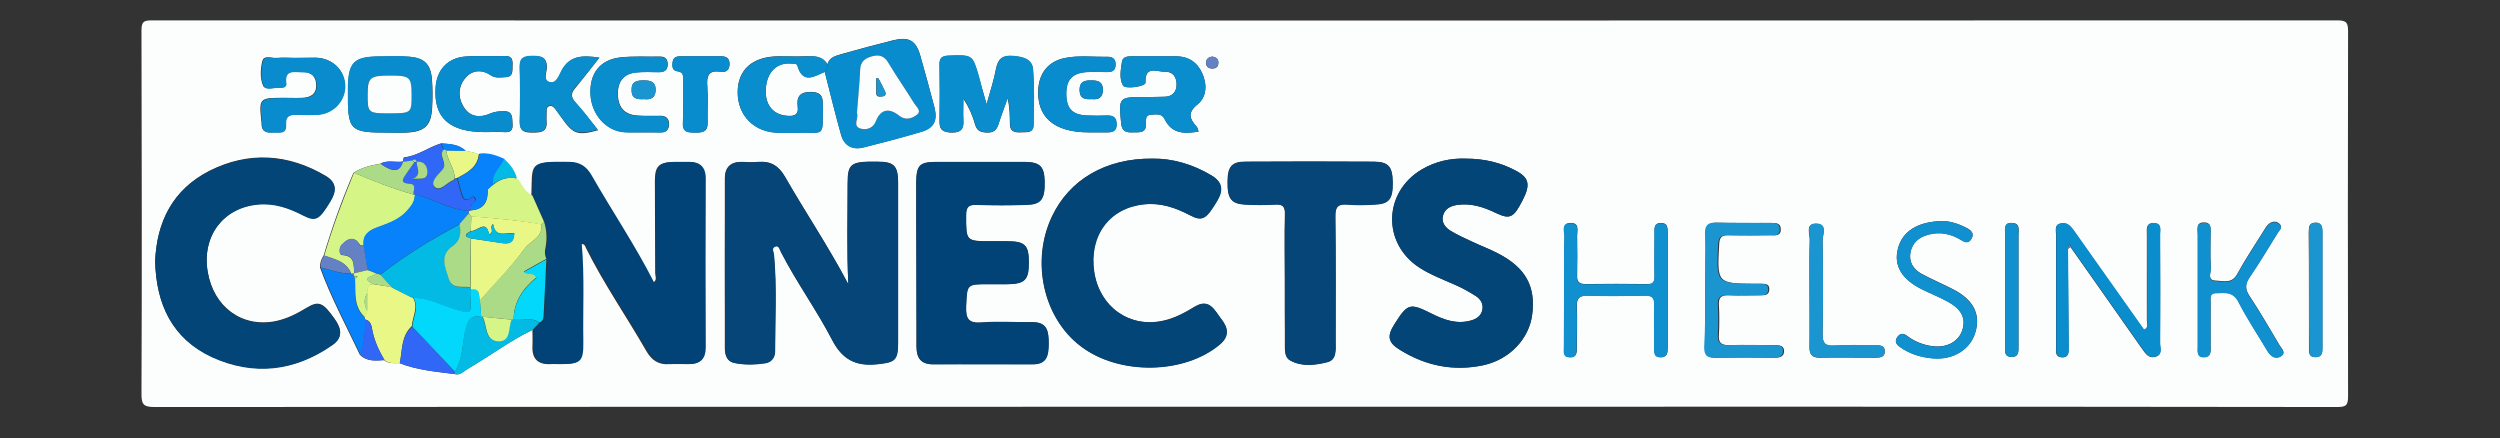 <?xml version="1.0" encoding="utf-8"?>
<!-- Generator: Adobe Illustrator 21.0.0, SVG Export Plug-In . SVG Version: 6.00 Build 0)  -->
<svg version="1.1" id="Layer_1" xmlns="http://www.w3.org/2000/svg" xmlns:xlink="http://www.w3.org/1999/xlink" x="0px" y="0px"
	 viewBox="0 0 933 163.5" style="enable-background:new 0 0 933 163.5;" xml:space="preserve">
<rect x="0" y="0" width="933" height="163.5" fill="#333333" stroke="none"/>
<style type="text/css">
	.st0{fill:#FCFDFD;}
	.st1{fill:#054578;}
	.st2{fill:#014377;}
	.st3{fill:#044578;}
	.st4{fill:#088CCD;}
	.st5{fill:#0A8DCD;}
	.st6{fill:#1A95D0;}
	.st7{fill:#1090CE;}
	.st8{fill:#D5F587;}
	.st9{fill:#E9F787;}
	.st10{fill:#3167F6;}
	.st11{fill:#02BAE3;}
	.st12{fill:#0782FA;}
	.st13{fill:#ACDB87;}
	.st14{fill:#6381C3;}
	.st15{fill:#02D8FC;}
</style>
<g>
	<path class="st0" d="M464.7,151.8c-135.7,0-271.3,0-407,0.1c-4.3,0-4.9-1.1-4.9-5c0.2-45.2,0.1-90.3,0-135.5c0-3.3,0.8-3.8,3.9-3.8
		c271.8,0.1,543.7,0.1,815.5,0c3.6,0,4.1,0.9,4.1,4.2c-0.1,45.3-0.1,90.7,0,136c0,3.6-0.8,4.1-4.2,4.1
		C736.3,151.7,600.5,151.8,464.7,151.8z M173.8,56.3c-2.6-2.5-5.9-2.5-9.2-2.8c-4.7,1.4-8.7,4.7-13.8,5.2c-0.2,0-0.3,1.1-0.5,1.7
		l0-0.1c-2.8,0.4-5.7-0.7-8.4,0.8c-3.5,0.6-6.9,1.4-10,3.4c-4.3,10.1-8,20.3-11.1,30.8c-0.9,1.3-1.4,2.8-1.4,4.5
		c4.1,11.3,9.8,21.8,14.9,32.6c2.6,2.6,5.8,2.2,9,2c1.7,1.4,3.7,1.1,5.7,1.1c6.6,2.6,13.7,3.2,20.6,4.1c2.1,0.6,3.4-1.1,5-2
		c8.1-4.7,15.6-10.4,24.1-14.5c0,2,0.1,4.1,0,6.1c-0.2,4.7,2,6.9,6.7,6.7c1.2-0.1,2.4,0,3.5,0c7.6,0,8.4-0.8,8.4-8.5
		c-0.1-12.1,0.6-24.2-0.6-36.3c1.5-0.2,1.7,0.8,2,1.5c6.6,13.3,15.1,25.5,22.5,38.4c2,3.5,4.6,5.2,8.6,4.9c2.4-0.1,4.7,0,7.1,0
		c4.2,0,6.1-2,6.1-6.2c-0.1-21-0.1-41.9,0-62.9c0-4.5-2.2-6.5-6.6-6.3c-1.7,0-3.4,0-5.1,0c-5.4,0.1-6.9,1.5-6.9,6.9
		c0,11.5,0.1,23,0.1,34.5c0,1.2,0.9,2.6-0.8,3.6c-7-13.8-15.5-26.6-23.2-39.8c-1.9-3.4-4.5-5.2-8.5-5.2c-15-0.1-13.3,0.4-13.7,12.6
		c-2.9-1.2-3.8-4.3-5.8-6.4c-0.8-3-2.6-5.3-4.8-7.3c-3-1.2-6-2.4-9.4-1.9C177.1,57,175.4,56.6,173.8,56.3z M772.7,92.2
		c8.9,12.7,17.9,25.4,26.8,38.1c1.2,1.7,2.4,3.5,4.8,2.9c2.9-0.8,1.8-3.3,1.8-5.1c0.1-13.5,0.1-27.1,0-40.6c0-1.7,0.7-4.1-2.2-4.2
		c-3.2-0.2-2.7,2.3-2.7,4.3c0,10.7,0,21.3,0,32c0,1.1,0.8,2.7-1.1,3.5c-0.5-0.7-1-1.4-1.5-2.1c-8.3-11.7-16.6-23.4-24.9-35.2
		c-1.2-1.6-2.4-2.9-4.6-2.4c-2.5,0.5-1.8,2.5-1.8,4.1c0,14,0,28.1,0,42.1c0,1.6-0.4,3.6,2.2,3.8c2.5,0.1,2.5-1.8,2.5-3.5
		c-0.1-12.3-0.2-24.7-0.3-37C772.1,92.6,772.4,92.4,772.7,92.2z M308.8,24c-1.9-3.1-4.9-3.1-8-3c-3.5,0.1-7.1,0-10.7,0
		c-9.3,0.2-14.7,5-14.8,13.2c-0.1,8.9,6.2,15.2,15.2,15.3c2.5,0,5.1,0,7.6,0c9.7-0.2,8.9,1.8,9-9.4c0-3,0.2-5.7-4.3-5.8
		c-4.1-0.1-5.6,1.6-5.1,5.4c0.4,3.1-1.2,3.7-3.8,3.5c-5.4-0.3-8.5-4.1-8.1-10.1c0.4-6.3,4.1-9.9,9.6-9.4c0.8,0.1,1.9-0.2,2.2,0.8
		c2,7,6.3,3.9,10.2,2.3c2,7.8,3.9,15.7,6.1,23.5c1.1,4,4.2,5.7,8.3,4.7c7.2-1.8,14.4-3.7,21.5-5.8c4.9-1.4,6.3-4.2,5-9.3
		c-1.7-6.4-3.4-12.7-5.2-19c-1.6-5.8-4.3-7.3-10.1-5.9c-6.4,1.6-12.7,3.3-19.1,5.1C312.1,20.8,309.6,21.2,308.8,24z M316.6,106.1
		c-7.3-13.9-16-26.8-23.7-40.2c-2.3-4-5.3-5.9-9.9-5.5c-2,0.2-4.1,0.1-6.1,0c-4.2-0.1-6.4,2-6.4,6.1c0,21.1,0,42.3,0,63.4
		c0,2.5,0.7,5,3.5,5.5c3.8,0.8,7.8,0.6,11.6,0.1c2.3-0.4,3.5-2.3,3.6-4.4c0-12,0.7-24-0.4-36c-0.1-1.1-1-2.5,0.3-3.1
		c1.5-0.7,1.8,1,2.3,2c5.8,11.3,13.3,21.6,19.1,32.8c3.7,7.2,8.6,9.9,16.6,9.1c6.8-0.7,8-1.3,8-8.1c0-19.8,0-39.6,0-59.4
		c0-6.7-1.4-8.1-7.9-8.1c-9.7-0.1-10.9,0.7-10.9,8.2C316.3,81.1,316,93.6,316.6,106.1z M430.1,59.2c-17.5-0.2-31.1,7.9-37.6,21.7
		c-7.8,16.6-3.2,37.6,10.7,48.2c14.3,11,38.9,10.6,52.1-0.7c3.5-3,3-6.1,0.5-9.3c-2.5-3.2-4.4-8-9.9-4.7c-3.8,2.3-7.6,4.4-12,5.3
		c-12.5,2.7-23.6-5.2-25.6-18.3c-2.1-13.5,5.6-23.9,18.6-25.2c6.1-0.6,11.6,1.2,17,4c4.8,2.5,6.3,1.5,10.3-5.3c2.4-4,1.9-7-2-9.4
		C445.1,61.3,437.4,59.1,430.1,59.2z M57.9,97.5c0.4,16,6.3,28.8,21.1,35.6c15.6,7.1,30.9,5.5,45.1-4.5c4-2.8,3.3-6.1,0.8-9.6
		c-4.3-6.1-5.9-6.9-10.4-4.2c-3.6,2.2-7.3,4.1-11.5,5c-12.6,2.6-23.3-5.2-25.5-18.5c-2.2-13.2,5.8-23.8,18.7-25.1
		c6.1-0.6,11.6,1.3,17,4.1c4.7,2.4,6,1.5,10-5.1c2.3-3.8,2.6-7-1.5-9.5c-14.1-8.4-28.9-9.3-43.5-2C64.5,70.7,58.5,82.7,57.9,97.5z
		 M547,59.2c-5.6-0.2-11.3,1-16.5,4.1c-14.2,8.5-14.7,27.4-0.9,36.5c4.1,2.7,8.7,4.4,13.2,6.4c2.8,1.2,5.5,2.7,8,4.3
		c1.7,1.1,2.9,2.9,2.4,5.2c-0.5,2.2-2.1,3.3-4.2,3.9c-5.3,1.5-10-0.2-14.6-2.5c-8.3-4.1-9-4-14,3.9c-2.8,4.4-2.5,6.8,2.1,9.6
		c9.6,5.9,20,8,31.1,5.7c9.8-2.1,17-9.8,18.2-18.8c1.4-10.6-2.4-17.6-12.7-22.9c-3.1-1.6-6.5-2.9-9.7-4.4c-2.7-1.3-5.5-2.5-8.1-4.1
		c-1.9-1.2-3.4-3.1-2.8-5.5c0.6-2.6,2.7-3.7,5.2-4.1c5.3-0.8,10,0.7,14.6,3c5.3,2.5,6.6,1.7,9.9-4.7c3-5.8,2.5-8.4-2.3-11
		C560.2,60.7,554,59.2,547,59.2z M342,98.2c0,10.3,0.1,20.6,0,31c0,4.3,1.5,6.7,6.2,6.7c12.3-0.1,24.7,0,37,0c5.5,0,6.1-3.5,6.1-7.8
		c0-4.3-0.4-7.9-6-7.9c-6.3,0.1-12.5-0.4-18.8,0.1c-5.1,0.4-6.2-1.4-6-6.1c0.4-8.2,0.1-8.2,8.3-8.2c2.4,0,4.7,0,7.1,0
		c6.6-0.1,8-1.5,8-8.1c0-6.5-1.4-7.9-8.1-7.9c-1.9,0-3.7,0-5.6,0c-9.9,0-9.7,0-9.7-9.8c0-3.4,1.3-3.9,4.1-3.8
		c6.1,0.2,12.2,0.2,18.3,0c5.7-0.2,7.1-2.1,6.9-8.7c-0.1-5.6-1.7-7.2-7.3-7.3c-11,0-22,0-33,0c-6.4,0-7.5,1.2-7.6,7.8
		C341.9,78.2,341.9,88.2,342,98.2z M479.5,104.3c0,8.1,0,16.2,0,24.3c0,2.2-0.1,4.8,2,5.9c4.4,2.4,9.3,1.8,13.8,0.6
		c3.6-0.9,3.1-4.8,3.1-7.8c0-15.5,0.1-31.1-0.1-46.6c0-3.6,1-4.7,4.5-4.4c3.4,0.3,6.8,0.2,10.1,0c5.5-0.2,6.9-2.1,6.8-8.3
		c0-5.8-1.6-7.6-6.9-7.7c-16-0.1-32.1-0.1-48.1,0c-5,0-6.6,1.9-6.6,7.4c-0.1,6.4,1.3,8.3,6.6,8.6c3.7,0.2,7.4,0.2,11.1,0
		c2.8-0.2,3.8,0.7,3.7,3.6C479.3,88.1,479.5,96.2,479.5,104.3z M368.2,38.9c-1.3-4.4-2.1-7.3-2.9-10.2c-2.4-8.3-2.4-8.2-11.3-7.9
		c-2.7,0.1-3.5,1-3.4,3.6c0.1,6.9,0.1,13.8,0,20.8c-0.1,3.4,1.5,4.2,4.6,4.3c3.4,0,4.5-1.3,4.3-4.5c-0.2-2.7,0-5.5,0-8.2
		c2.1,3.2,3.5,6.4,4.4,9.7c0.7,2.4,2.1,2.9,4.4,3c2.5,0.1,3.6-1,4.3-3.1c1-3.3,2.3-6.4,3.4-9.7c0.9,3.5,0.8,6.7,0.9,9.8
		c0.1,2.9,2.2,3,4.3,2.9c2-0.1,4.4,0.4,4.5-2.7c0.1-6.9,0.3-13.9-0.2-20.7c-0.3-4-3.9-4.8-7.6-5.1c-3.8-0.3-5.4,1-6.2,4.7
		C371,29.6,369.7,33.6,368.2,38.9z M447.3,49.1c-0.2-0.6-0.3-1.4-0.7-1.8c-2.6-3-3.6-5.2,0.4-8.4c3.4-2.8,3.6-7.5,1.6-11.7
		c-1.9-4-5.1-6.1-9.6-6.2c-5.4,0-10.8,0-16.2,0c-1.7,0-3.8,0-4.1,2.1c-0.4,2.9-1.1,6.1,0.4,8.8c0.8,1.5,8.5,0.4,8.4-1.1
		c-0.3-6.6,4.5-3.9,7.4-4c2.9-0.1,4.2,2.1,4.2,4.7c0,2.6-1.4,4.5-4.3,4.6c-2.5,0.1-5.1,0.1-7.6,0.1c-9.8,0-9.7,0.1-8.8,9.8
		c0.3,3.1,1.9,3.5,4.4,3.4c2.3-0.1,5,0.5,4.9-3.3c0-1.4-0.4-3.3,2-3.3c1.8-0.1,3.9-0.5,4.9,1.6C437.3,50,442,50,447.3,49.1z
		 M636.4,108.1c0,7.1,0.1,14.2,0,21.3c0,2.6,0.6,4.1,3.7,4.1c7.4-0.1,14.9-0.1,22.3,0c1.6,0,3.3-0.3,3.4-2.2
		c0.2-2.4-1.8-2.5-3.5-2.5c-5.6,0-11.2-0.1-16.7,0c-3,0.1-4.4-0.7-4.1-3.9c0.2-3.7,0.2-7.4,0-11.1c-0.2-3,1.1-3.7,3.8-3.6
		c4,0.2,8.1,0,12.2,0c1.5,0,2.7-0.3,2.8-2.1c0.1-1.9-1.1-2.2-2.6-2.2c-0.8,0-1.7,0-2.5,0c-14.4-0.1-14.4-0.1-13.6-14.7
		c0.1-2.7,1-3.5,3.6-3.4c5.2,0.1,10.5,0.1,15.7,0c1.6,0,3.7,0.4,3.7-2.2c0-2.5-2-2.4-3.6-2.4c-6.8,0-13.5,0.1-20.3-0.1
		c-3.1-0.1-4.1,1.2-4,4.2C636.5,94.2,636.4,101.1,636.4,108.1z M583.7,108.2c0,7.1,0,14.2,0,21.3c0,1.6-0.4,3.7,2.1,3.8
		c2.8,0.2,2.7-1.9,2.7-3.8c0-5.1,0.2-10.1,0-15.2c-0.1-3.2,1.1-4,4.1-4c7.1,0.2,14.2,0.2,21.3,0c2.6-0.1,3.6,0.7,3.5,3.4
		c-0.2,5.2-0.1,10.5,0,15.7c0,1.9-0.3,4,2.6,3.9c2.4-0.1,2.4-1.9,2.4-3.7c0-14.2,0-28.4,0-42.6c0-2,0-3.9-2.7-3.8
		c-2.5,0.1-2.2,2-2.2,3.7c0,5.4-0.1,10.8,0,16.2c0,2.2-0.6,3-2.9,2.9c-7.6-0.1-15.2-0.1-22.8,0c-2.4,0-3.3-0.8-3.2-3.2
		c0.1-4.9,0.1-9.8,0-14.7c0-2,1-5-2.5-4.9c-3.5,0.1-2.2,3.2-2.2,5.1C583.6,95,583.7,101.6,583.7,108.2z M145.5,49.5c2,0,4,0.1,6.1,0
		c6.9-0.3,9.4-2.6,9.7-9.5c0.2-3.5,0.2-7.1-0.1-10.6c-0.5-5.5-2.9-7.8-8.4-8.2c-3.5-0.3-7.1-0.1-10.6-0.1
		c-10.3,0-12.3,2.1-12.3,12.5C129.7,49,130.3,49.5,145.5,49.5z M820.2,107.9c0,7.1,0,14.2,0,21.3c0,1.8-0.5,4.1,2.4,4
		c2.8-0.1,2.4-2.3,2.4-4.2c0-5.4,0-10.8,0-16.2c0-1.4-0.5-3.4,1.8-3.5c3.3-0.2,6.5-0.8,8.6,3.3c3.2,6.3,7.2,12.2,10.8,18.3
		c1.2,2,3,3.2,5,2c2.2-1.4,0.1-3-0.6-4.3c-3.6-6.1-7.2-12.3-11.1-18.2c-1.8-2.7-1.6-4.6,0.2-7.2c3.6-5.3,6.9-10.8,10.3-16.3
		c0.6-1,2.2-2.1,0.6-3.5c-1.1-1-2.7-0.8-3.8,0.1c-0.9,0.7-1.5,1.8-2.1,2.8c-3.3,5.3-6.8,10.5-9.8,16c-2,3.7-5.2,2.5-8,2.4
		c-3.4-0.1-1.7-3.1-1.8-4.8c-0.3-4.2-0.1-8.5-0.1-12.7c0-1.8,0.4-4.1-2.3-4.2c-3.3-0.1-2.5,2.5-2.5,4.4
		C820.2,94.4,820.2,101.2,820.2,107.9z M223.7,21.5c-6.3-0.9-11.1-0.9-14.1,5c-0.9,1.8-1.9,4.9-4.3,4.3c-2.8-0.7-1.2-3.8-1.2-5.7
		c0-4-2.5-4.1-5.4-4.1c-3,0-4.8,0.6-4.7,4.2c0.2,6.7,0.2,13.5,0,20.2c-0.1,3.7,1.8,4.1,4.8,4.1c3,0,5.5-0.2,5.2-4.1
		c-0.1-1.2,0-2.4,0-3.5c0-0.8-0.1-1.8,0.8-2.2c1.1-0.5,1.9,0.3,2.5,1.1c0.8,1.1,1.6,2.2,2.4,3.3c4.2,6,5.9,6.6,13.5,4.5
		c-2.8-3.5-5.4-7-8.3-10.2c-2.1-2.3-1.8-3.8,0.1-5.9C217.8,29.1,220.5,25.6,223.7,21.5z M109.9,21.6c-2.2,0-4.4-0.2-6.6,0
		c-1.9,0.2-4.8-1.2-5.4,1.2c-0.7,2.8-0.9,6.3,0.2,9c0.9,2.2,4.3,0.7,6.5,0.9c1.1,0.1,2.2-0.4,2.1-1.6c-0.7-5.5,3.2-4.2,6.1-4.2
		c3.3-0.1,5.1,1.5,5.2,4.8c0.1,3.4-2.1,4.7-5.2,4.8c-2.2,0.1-4.4,0-6.6,0c-9.6,0-9.6,0-8.6,9.4c0,0.2,0,0.3,0,0.5
		c0.1,2.9,2,3.2,4.2,3c2-0.1,5.1,0.7,4.8-2.7c-0.3-3.9,1.8-4,4.6-3.9c2.4,0.1,4.7,0.1,7.1,0c6-0.4,10.6-5.2,10.4-10.9
		c-0.1-5.8-4.7-10.2-10.9-10.4C115.3,21.5,112.6,21.6,109.9,21.6z M725.1,82.5c-9.5,0.1-15.2,3.9-16.8,10.3
		c-1.6,6.2,1.3,11.3,8.9,15.1c3.3,1.7,6.8,3,10,4.8c3.9,2.2,6.7,5.3,5.2,10.3c-1.3,4.3-5.6,6.8-10.9,6.2c-3.6-0.4-6.9-1.7-9.8-3.9
		c-1.2-0.9-2.4-1.1-3.5,0.3c-1.2,1.6-0.7,2.8,0.8,3.8c3.7,2.7,7.8,3.9,12.2,4.3c7.8,0.7,14.3-3.3,16.1-10c1.9-6.7-1-12-8.5-15.8
		c-3.9-2-7.9-3.7-11.8-5.8c-3-1.7-4.7-4.5-4-8c0.7-3.5,3-5.5,6.4-6.5c4.5-1.3,8.7-0.4,12.6,2c1.5,0.9,2.8,1.2,3.8-0.6
		c0.9-1.7,0.1-2.8-1.4-3.7C731,83.4,727.3,82.5,725.1,82.5z M181,49.3c2.4,0,4.7-0.1,7.1,0c2.4,0.2,3.4-0.6,3.2-3.1
		c-0.2-2.2,0.2-4.6-3-4.7c-1.8,0-3.5,0.1-5.4,0.9c-3.5,1.6-7.2,1.4-9.5-2c-2.5-3.6-2.6-7.9,0.3-11.3c2.5-3,6.1-3.3,9.5-1
		c1.7,1.2,3.6,0.8,5.4,0.7c3.1-0.1,2.6-2.4,2.7-4.4c0.1-2.1-0.2-3.6-2.9-3.5c-4.9,0.2-9.8-0.2-14.7,0.2c-6.6,0.5-10.7,5-11.1,11.6
		C161.8,43.9,167.7,49.3,181,49.3z M239.5,49.4C239.5,49.4,239.5,49.4,239.5,49.4c2.4,0,4.7,0,7.1,0c2.1,0,3.1-1.1,3.1-3.1
		c0-2-1.1-3.1-3.2-3.1c-2.9,0-5.7,0.1-8.6-0.1c-4.8-0.3-7.2-3-7.3-7.9c-0.1-4.9,2.3-7.8,7-8.2c2.7-0.2,5.4-0.1,8.1-0.1
		c2,0.1,3.4-0.5,3.5-2.7c0.1-2.1-1-3.2-3-3.1c-4.9,0.1-9.8-0.2-14.7,0.3c-7.6,0.9-11.5,6-11.1,13.7c0.3,7.5,5.7,13.7,12.6,14.2
		C235.1,49.5,237.3,49.4,239.5,49.4z M406.3,49.4c2.4,0,4.7,0,7.1,0c2,0,3.2-0.6,3.3-2.9c0-2.3-1-3.4-3.4-3.4
		c-2.5,0.1-5.1,0.1-7.6,0c-5.4-0.2-7.7-2.5-7.8-7.8c-0.1-5.5,2.3-8.1,7.8-8.4c2.5-0.1,5.1,0,7.6,0c1.8,0,2.9-0.6,3-2.6
		c0.1-2.2-1-3.2-3-3.1c-5.4,0.1-10.8-0.6-16.2,0.5c-5.7,1.3-9,5.2-9.6,11C386.6,43.5,393.2,49.4,406.3,49.4z M675.3,108.1
		c0,7.1,0.1,14.2,0,21.3c0,2.7,0.8,4.1,3.7,4.1c6.9-0.1,13.8,0,20.8,0c1.7,0,3.7-0.1,3.6-2.4c0-2.4-2.2-2.2-3.8-2.2
		c-5.1,0-10.1-0.2-15.2,0.1c-3.5,0.2-4.2-1.1-4.2-4.3c0.2-11.6,0.2-23.3,0-34.9c0-2.2,2-6.3-2.5-6.3c-4,0-2.3,3.9-2.3,6
		C675.2,95.6,675.3,101.8,675.3,108.1z M254.9,37.8c0,2.7,0.1,5.4,0,8.1c-0.2,3.6,2.1,3.5,4.6,3.6c2.6,0,4.7-0.2,4.6-3.7
		c-0.1-4.5,0.2-9.1-0.1-13.6c-0.3-3.9,0.4-6.1,5-5.4c1.9,0.3,3.2-0.6,3.3-2.8c0-2.2-1.2-3-3.1-3c-5,0-10.1,0-15.1,0
		c-1.4,0-2.8,0.3-3,2c-0.3,1.6-0.2,3.4,1.7,3.6c2.5,0.3,2.2,1.9,2.2,3.6C254.9,32.8,254.9,35.3,254.9,37.8z M861.7,108.6
		c0,6.9,0,13.9,0,20.8c0,1.8-0.3,4,2.6,3.9c2.4-0.1,2.4-1.9,2.4-3.7c0-14.4,0-28.7,0-43.1c0-1.9-0.3-3.5-2.7-3.4
		c-2.5,0.1-2.3,1.9-2.4,3.7C861.7,94.1,861.7,101.3,861.7,108.6z M753.3,108.6c0-6.9,0-13.8,0-20.8c0-1.9,0.8-4.5-2.4-4.6
		c-3.2-0.2-2.6,2.4-2.6,4.3c0,13.8,0,27.7,0,41.5c0,1.8-0.5,4.1,2.3,4.2c3.1,0.1,2.6-2.4,2.7-4.4
		C753.3,122.1,753.3,115.4,753.3,108.6z M240.3,37c2.5,0.3,4.4-0.4,4.4-3.6c-0.1-2.9-1.9-3.4-4.4-3.4c-2.7,0-4.7,0.4-4.6,3.7
		C235.7,36.7,237.6,37.2,240.3,37z M407.5,37c2.5,0.3,4.1-0.6,4.1-3.5c0-3-1.8-3.5-4.3-3.5c-2.7,0-4.5,0.6-4.4,3.8
		C403,37,405.1,37.1,407.5,37z M452.4,21.1c-1.3,0.2-2.2,0.8-2.3,2.2c-0.1,1.3,0.7,2.2,2.1,2.3c1.6,0.1,2.6-0.7,2.5-2.3
		C454.7,21.9,453.7,21.3,452.4,21.1z"/>
	<path class="st1" d="M316.6,106.1c-0.6-12.5-0.2-25-0.2-37.5c0-7.5,1.2-8.3,10.9-8.2c6.5,0.1,7.9,1.4,7.9,8.1c0,19.8,0,39.6,0,59.4
		c0,6.8-1.2,7.4-8,8.1c-7.9,0.8-12.8-1.9-16.6-9.1c-5.8-11.2-13.3-21.5-19.1-32.8c-0.5-1-0.8-2.7-2.3-2c-1.3,0.6-0.4,2-0.3,3.1
		c1.1,12,0.4,24,0.4,36c0,2.1-1.2,4-3.6,4.4c-3.9,0.6-7.8,0.7-11.6-0.1c-2.8-0.6-3.5-3.1-3.5-5.5c-0.1-21.1-0.1-42.3,0-63.4
		c0-4.1,2.2-6.2,6.4-6.1c2,0.1,4.1,0.2,6.1,0c4.6-0.4,7.6,1.5,9.9,5.5C300.6,79.3,309.3,92.2,316.6,106.1z"/>
	<path class="st2" d="M198.7,73c0.4-12.3-1.3-12.8,13.7-12.6c4.1,0,6.6,1.8,8.5,5.2c7.6,13.3,16.2,26,23.2,39.8
		c1.6-0.9,0.8-2.4,0.8-3.6c0-11.5-0.1-23-0.1-34.5c0-5.4,1.5-6.8,6.9-6.9c1.7,0,3.4,0,5.1,0c4.4-0.1,6.6,1.8,6.6,6.3
		c-0.1,21-0.1,41.9,0,62.9c0,4.2-1.9,6.3-6.1,6.2c-2.4,0-4.7-0.1-7.1,0c-4,0.2-6.6-1.5-8.6-4.9c-7.4-12.9-15.9-25.1-22.5-38.4
		c-0.3-0.7-0.5-1.7-2-1.5c1.1,12.1,0.4,24.2,0.6,36.3c0.1,7.7-0.8,8.5-8.4,8.5c-1.2,0-2.4-0.1-3.5,0c-4.7,0.2-6.9-1.9-6.7-6.7
		c0.1-2,0-4.1,0-6.1c0.8-0.9,1.6-1.7,2.4-2.6c1.6-0.5,1.7-1.9,1.7-3.2c0.3-6.8,0.6-13.6,1-20.4c-0.5-1.2-0.7-2.4-0.4-3.8
		c0.7-3.4,0.6-6.9-0.5-10.2C201.6,79.5,200.1,76.2,198.7,73z"/>
	<path class="st3" d="M430.1,59.2c7.4-0.1,15.1,2,22.2,6.4c4,2.4,4.4,5.4,2,9.4c-4.1,6.8-5.5,7.9-10.3,5.3c-5.4-2.8-10.8-4.7-17-4
		c-12.9,1.3-20.6,11.7-18.6,25.2c2,13.1,13.1,20.9,25.6,18.3c4.4-0.9,8.2-3,12-5.3c5.5-3.3,7.4,1.5,9.9,4.7c2.5,3.2,3,6.3-0.5,9.3
		c-13.3,11.3-37.8,11.7-52.1,0.7c-13.9-10.6-18.5-31.6-10.7-48.2C399,67.1,412.6,59.1,430.1,59.2z"/>
	<path class="st3" d="M57.9,97.5c0.6-14.8,6.7-26.8,20.3-33.6c14.6-7.4,29.4-6.4,43.5,2c4.2,2.5,3.9,5.7,1.5,9.5
		c-4,6.6-5.3,7.5-10,5.1c-5.4-2.8-10.8-4.7-17-4.1c-13,1.2-20.9,11.8-18.7,25.1c2.2,13.3,12.9,21.1,25.5,18.5
		c4.2-0.9,7.9-2.8,11.5-5c4.5-2.7,6.1-1.9,10.4,4.2c2.5,3.5,3.2,6.8-0.8,9.6c-14.2,9.9-29.5,11.6-45.1,4.5
		C64.2,126.3,58.3,113.5,57.9,97.5z"/>
	<path class="st3" d="M547,59.2c7,0,13.2,1.5,18.9,4.6c4.8,2.6,5.3,5.2,2.3,11c-3.3,6.4-4.6,7.2-9.9,4.7c-4.7-2.2-9.4-3.8-14.6-3
		c-2.5,0.4-4.6,1.5-5.2,4.1c-0.6,2.5,0.9,4.3,2.8,5.5c2.6,1.6,5.4,2.8,8.1,4.1c3.2,1.5,6.5,2.7,9.7,4.4
		c10.3,5.4,14.1,12.3,12.7,22.9c-1.2,9-8.4,16.6-18.2,18.8c-11.1,2.4-21.5,0.3-31.1-5.7c-4.6-2.8-4.9-5.2-2.1-9.6
		c5-7.9,5.8-8,14-3.9c4.6,2.3,9.3,4,14.6,2.5c2.1-0.6,3.7-1.7,4.2-3.9c0.5-2.3-0.7-4.1-2.4-5.2c-2.5-1.6-5.2-3.1-8-4.3
		c-4.5-2-9-3.7-13.2-6.4c-13.8-9.1-13.3-28,0.9-36.5C535.7,60.2,541.4,59,547,59.2z"/>
	<path class="st2" d="M342,98.2c0-10,0-20,0-29.9c0-6.6,1.2-7.8,7.6-7.8c11,0,22,0,33,0c5.6,0,7.2,1.7,7.3,7.3
		c0.1,6.6-1.3,8.6-6.9,8.7c-6.1,0.2-12.2,0.2-18.3,0c-2.9-0.1-4.1,0.4-4.1,3.8c0,9.8-0.2,9.8,9.7,9.8c1.9,0,3.7,0,5.6,0
		c6.7,0,8.1,1.4,8.1,7.9c0,6.5-1.5,8-8,8.1c-2.4,0-4.7,0-7.1,0c-8.2,0-7.9,0-8.3,8.2c-0.2,4.8,0.9,6.6,6,6.1
		c6.2-0.5,12.5-0.1,18.8-0.1c5.6-0.1,6,3.6,6,7.9c0,4.3-0.5,7.9-6.1,7.8c-12.3,0-24.7,0-37,0c-4.6,0-6.2-2.4-6.2-6.7
		C342,118.8,342,108.5,342,98.2z"/>
	<path class="st1" d="M479.5,104.3c0-8.1-0.1-16.2,0.1-24.3c0.1-2.9-0.9-3.8-3.7-3.6c-3.7,0.2-7.4,0.2-11.1,0
		c-5.3-0.3-6.7-2.2-6.6-8.6c0.1-5.5,1.6-7.4,6.6-7.4c16-0.1,32.1-0.1,48.1,0c5.3,0,6.8,1.8,6.9,7.7c0.1,6.3-1.4,8.1-6.8,8.3
		c-3.4,0.2-6.8,0.3-10.1,0c-3.5-0.3-4.6,0.8-4.5,4.4c0.2,15.5,0.1,31.1,0.1,46.6c0,3,0.5,6.9-3.1,7.8c-4.5,1.1-9.4,1.8-13.8-0.6
		c-2.1-1.1-2-3.7-2-5.9C479.5,120.5,479.5,112.4,479.5,104.3z"/>
	<path class="st4" d="M308.8,24c0.8-2.8,3.3-3.2,5.5-3.8c6.3-1.8,12.7-3.5,19.1-5.1c5.9-1.5,8.5,0.1,10.1,5.9
		c1.8,6.3,3.5,12.7,5.2,19c1.3,5.1-0.1,7.9-5,9.3c-7.1,2.1-14.3,4-21.5,5.8c-4.1,1-7.1-0.6-8.3-4.7c-2.2-7.8-4.1-15.6-6.1-23.5
		C308.9,26.2,308.7,25,308.8,24z M319.8,42.2c0.9,1.7-2.2,5.1,1.8,5.9c2,0.4,4.3-0.2,5.3-2.9c1.7-4.4,4.9-5.1,8.7-2
		c2.3,1.9,4.6,1.1,6.5-0.3c2-1.5-0.1-3-0.9-4.3c-3.1-5-6.5-9.9-9.5-14.9c-1.5-2.5-3.2-3.5-6.2-2.7c-2.8,0.8-4.3,2.1-4.5,5.2
		C320.8,31.5,320.3,36.7,319.8,42.2z"/>
	<path class="st5" d="M368.2,38.9c1.5-5.3,2.8-9.3,3.6-13.4c0.7-3.6,2.4-5,6.2-4.7c3.7,0.3,7.3,1.1,7.6,5.1
		c0.5,6.9,0.3,13.8,0.2,20.7c0,3-2.5,2.6-4.5,2.7c-2.1,0.1-4.2,0-4.3-2.9c-0.1-3.2,0-6.4-0.9-9.8c-1.1,3.2-2.4,6.4-3.4,9.7
		c-0.7,2.2-1.8,3.2-4.3,3.1c-2.3-0.1-3.7-0.6-4.4-3c-1-3.3-2.3-6.5-4.4-9.7c0,2.7-0.1,5.5,0,8.2c0.2,3.2-0.9,4.6-4.3,4.5
		c-3.1,0-4.7-0.8-4.6-4.3c0.1-6.9,0.1-13.8,0-20.8c-0.1-2.6,0.7-3.5,3.4-3.6c8.9-0.3,8.9-0.4,11.3,7.9
		C366.1,31.6,366.9,34.5,368.2,38.9z"/>
	<path class="st5" d="M771.8,92.8c0.1,12.3,0.2,24.7,0.3,37c0,1.7,0,3.6-2.5,3.5c-2.5-0.1-2.2-2.1-2.2-3.8c0-14,0-28.1,0-42.1
		c0-1.6-0.7-3.6,1.8-4.1c2.1-0.4,3.4,0.8,4.6,2.4c8.3,11.7,16.6,23.5,24.9,35.2c0.5,0.7,1,1.4,1.5,2.1c1.9-0.8,1.1-2.4,1.1-3.5
		c0.1-10.7,0-21.3,0-32c0-2-0.4-4.4,2.7-4.3c2.9,0.2,2.2,2.5,2.2,4.2c0,13.5,0.1,27.1,0,40.6c0,1.8,1.1,4.3-1.8,5.1
		c-2.5,0.7-3.6-1.2-4.8-2.9c-8.9-12.7-17.9-25.4-26.8-38.1c0-0.5-0.2-1-0.8-0.7C771.7,91.6,771.8,92.3,771.8,92.8z"/>
	<path class="st5" d="M447.3,49.1c-5.3,0.9-10,0.9-12.7-4.7c-1-2.1-3.1-1.7-4.9-1.6c-2.3,0.1-2,1.9-2,3.3c0.1,3.8-2.5,3.2-4.9,3.3
		c-2.5,0.1-4.1-0.3-4.4-3.4c-0.9-9.7-1-9.8,8.8-9.8c2.5,0,5.1,0,7.6-0.1c2.9-0.1,4.3-2,4.3-4.6c0-2.6-1.3-4.9-4.2-4.7
		c-2.9,0.1-7.7-2.6-7.4,4c0.1,1.5-7.6,2.6-8.4,1.1c-1.5-2.7-0.8-5.9-0.4-8.8c0.3-2.1,2.3-2.1,4.1-2.1c5.4,0,10.8,0,16.2,0
		c4.5,0,7.8,2.1,9.6,6.2c1.9,4.2,1.8,8.9-1.6,11.7c-4,3.2-3.1,5.5-0.4,8.4C447,47.7,447.1,48.4,447.3,49.1z"/>
	<path class="st6" d="M636.4,108.1c0-6.9,0.1-13.9-0.1-20.8c-0.1-3,0.9-4.3,4-4.2c6.8,0.1,13.5,0,20.3,0.1c1.7,0,3.6-0.1,3.6,2.4
		c0,2.6-2,2.2-3.7,2.2c-5.2,0-10.5,0.1-15.7,0c-2.6-0.1-3.4,0.7-3.6,3.4c-0.7,14.6-0.8,14.6,13.6,14.7c0.8,0,1.7,0,2.5,0
		c1.5,0,2.7,0.4,2.6,2.2c-0.1,1.8-1.3,2.1-2.8,2.1c-4.1,0-8.1,0.1-12.2,0c-2.7-0.1-4,0.6-3.8,3.6c0.2,3.7,0.2,7.4,0,11.1
		c-0.2,3.2,1.2,4,4.1,3.9c5.6-0.2,11.2,0,16.7,0c1.8,0,3.7,0.1,3.5,2.5c-0.1,1.9-1.8,2.2-3.4,2.2c-7.4,0-14.9-0.1-22.3,0
		c-3.1,0.1-3.7-1.4-3.7-4.1C636.4,122.3,636.4,115.2,636.4,108.1z"/>
	<path class="st7" d="M583.7,108.2c0-6.6-0.1-13.2,0.1-19.8c0-1.9-1.3-5,2.2-5.1c3.5-0.1,2.5,2.9,2.5,4.9c0.1,4.9,0.1,9.8,0,14.7
		c-0.1,2.4,0.8,3.2,3.2,3.2c7.6-0.1,15.2-0.1,22.8,0c2.3,0,2.9-0.8,2.9-2.9c-0.1-5.4,0-10.8,0-16.2c0-1.7-0.2-3.6,2.2-3.7
		c2.7-0.1,2.7,1.8,2.7,3.8c0,14.2,0,28.4,0,42.6c0,1.8,0,3.6-2.4,3.7c-2.9,0.1-2.6-2-2.6-3.9c0-5.2-0.1-10.5,0-15.7
		c0.1-2.7-0.9-3.5-3.5-3.4c-7.1,0.1-14.2,0.2-21.3,0c-3-0.1-4.2,0.8-4.1,4c0.2,5.1,0.1,10.1,0,15.2c0,1.9,0,4-2.7,3.8
		c-2.6-0.1-2.1-2.2-2.1-3.8C583.6,122.4,583.7,115.3,583.7,108.2z"/>
	<path class="st4" d="M145.5,49.5c-15.2,0-15.8-0.5-15.7-16c0-10.4,2.1-12.5,12.3-12.5c3.5,0,7.1-0.2,10.6,0.1
		c5.5,0.5,7.9,2.8,8.4,8.2c0.3,3.5,0.3,7.1,0.1,10.6c-0.3,6.9-2.8,9.2-9.7,9.5C149.6,49.6,147.5,49.5,145.5,49.5z M145.1,42.3
		c8.3,0,8.4-0.1,8.4-6.7c0-6.8-0.5-7.4-8.1-7.4c-7.5,0-8.3,0.7-8.3,7.3C137.2,42,137.5,42.3,145.1,42.3z"/>
	<path class="st5" d="M308.8,24c-0.1,1.1,0.1,2.2-1,2.9c-3.9,1.6-8.1,4.7-10.2-2.3c-0.3-1-1.4-0.7-2.2-0.8c-5.4-0.6-9.2,3.1-9.6,9.4
		c-0.4,6,2.8,9.7,8.1,10.1c2.7,0.2,4.3-0.4,3.8-3.5c-0.5-3.8,1-5.5,5.1-5.4c4.4,0.1,4.3,2.7,4.3,5.8c-0.1,11.2,0.7,9.2-9,9.4
		c-2.5,0-5.1,0-7.6,0c-9-0.1-15.3-6.4-15.2-15.3c0.1-8.1,5.5-13,14.8-13.2c3.6-0.1,7.1,0.1,10.7,0C303.9,20.8,306.9,20.8,308.8,24z"
		/>
	<path class="st7" d="M820.2,107.9c0-6.8,0-13.5,0-20.3c0-1.9-0.7-4.5,2.5-4.4c2.8,0.1,2.3,2.4,2.3,4.2c0,4.2-0.2,8.5,0.1,12.7
		c0.1,1.7-1.5,4.7,1.8,4.8c2.8,0.1,6,1.4,8-2.4c3-5.5,6.5-10.7,9.8-16c0.6-1,1.3-2.1,2.1-2.8c1.1-0.9,2.6-1.1,3.8-0.1
		c1.6,1.3,0,2.4-0.6,3.5c-3.4,5.5-6.7,11-10.3,16.3c-1.8,2.6-1.9,4.5-0.2,7.2c3.9,5.9,7.5,12,11.1,18.2c0.7,1.3,2.9,2.9,0.6,4.3
		c-2,1.2-3.8,0-5-2c-3.6-6.1-7.6-12-10.8-18.3c-2.1-4.1-5.3-3.4-8.6-3.3c-2.3,0.1-1.8,2.1-1.8,3.5c-0.1,5.4,0,10.8,0,16.2
		c0,1.8,0.3,4.1-2.4,4.2c-2.9,0.1-2.4-2.2-2.4-4C820.2,122.2,820.2,115.1,820.2,107.9z"/>
	<path class="st5" d="M223.7,21.5c-3.3,4.1-5.9,7.6-8.8,10.8c-1.9,2.1-2.2,3.7-0.1,5.9c3,3.2,5.5,6.7,8.3,10.2
		c-7.6,2-9.3,1.4-13.5-4.5c-0.8-1.1-1.5-2.2-2.4-3.3c-0.6-0.8-1.4-1.6-2.5-1.1c-0.9,0.4-0.8,1.4-0.8,2.2c0,1.2-0.1,2.4,0,3.5
		c0.3,4-2.2,4.2-5.2,4.1c-2.9,0-4.9-0.4-4.8-4.1c0.2-6.7,0.2-13.5,0-20.2c-0.1-3.6,1.7-4.2,4.7-4.2c2.9,0,5.4,0.1,5.4,4.1
		c0,1.9-1.5,5,1.2,5.7c2.4,0.6,3.4-2.6,4.3-4.3C212.6,20.6,217.5,20.6,223.7,21.5z"/>
	<path class="st4" d="M109.9,21.6c2.7,0,5.4,0,8.1,0c6.1,0.1,10.7,4.6,10.9,10.4c0.1,5.7-4.4,10.6-10.4,10.9c-2.4,0.1-4.7,0.1-7.1,0
		c-2.8-0.1-4.9,0-4.6,3.9c0.2,3.5-2.8,2.6-4.8,2.7c-2.2,0.1-4.2-0.1-4.2-3c0-0.2,0-0.3,0-0.5c-1-9.4-1-9.4,8.6-9.4
		c2.2,0,4.4,0,6.6,0c3.1-0.1,5.3-1.4,5.2-4.8c-0.1-3.3-1.9-4.9-5.2-4.8c-2.9,0.1-6.9-1.3-6.1,4.2c0.2,1.2-1,1.7-2.1,1.6
		c-2.3-0.3-5.6,1.3-6.5-0.9c-1.1-2.6-0.9-6.1-0.2-9c0.6-2.4,3.5-1,5.4-1.2C105.5,21.4,107.7,21.6,109.9,21.6z"/>
	<path class="st7" d="M725.1,82.5c2.2-0.1,5.9,0.9,9.3,2.9c1.5,0.9,2.4,1.9,1.4,3.7c-1,1.8-2.3,1.6-3.8,0.6c-3.9-2.4-8-3.3-12.6-2
		c-3.4,1-5.7,3-6.4,6.5c-0.7,3.6,1,6.3,4,8c3.8,2.1,7.9,3.9,11.8,5.8c7.5,3.8,10.3,9.2,8.5,15.8c-1.9,6.7-8.3,10.7-16.1,10
		c-4.4-0.4-8.6-1.7-12.2-4.3c-1.5-1.1-2-2.2-0.8-3.8c1.1-1.5,2.2-1.2,3.5-0.3c2.9,2.2,6.2,3.5,9.8,3.9c5.3,0.6,9.6-1.9,10.9-6.2
		c1.5-5-1.3-8.1-5.2-10.3c-3.2-1.8-6.7-3.2-10-4.8c-7.6-3.8-10.5-8.9-8.9-15.1C709.9,86.5,715.6,82.6,725.1,82.5z"/>
	<path class="st8" d="M121,95.4c3.1-10.5,6.9-20.8,11.1-30.9c7.3,3,14.6,6,22.3,8.1l0.5-0.1c0,2.3-1,4-2.5,5.8
		c-3.1,3.8-7.5,5.1-11.7,6.7c-3.2,1.2-5.2,2.8-4.9,6.5c-1.6,0.6-1.8-1-2.7-1.6c-2.3-1.7-4.2,0.1-5.6,1.5c-0.9,0.9-1.1,3.7,0.2,3.8
		c5,0.3,4.2,3.9,4.5,6.9c-0.4,0-0.7,0-1.1,0.1l0,0C129.3,97.5,124.9,96.8,121,95.4z"/>
	<path class="st4" d="M181,49.3c-13.3,0-19.2-5.3-18.5-16.6c0.4-6.6,4.5-11.1,11.1-11.6c4.9-0.4,9.8,0,14.7-0.2
		c2.7-0.1,3,1.4,2.9,3.5c-0.1,2,0.3,4.4-2.7,4.4c-1.8,0-3.7,0.4-5.4-0.7c-3.4-2.3-7-1.9-9.5,1c-2.9,3.4-2.8,7.7-0.3,11.3
		c2.3,3.3,6.1,3.5,9.5,2c1.8-0.8,3.5-0.9,5.4-0.9c3.3,0.1,2.9,2.5,3,4.7c0.2,2.5-0.8,3.3-3.2,3.1C185.8,49.1,183.4,49.3,181,49.3z"
		/>
	<path class="st5" d="M239.5,49.4c-2.2,0-4.4,0.1-6.6,0c-6.8-0.5-12.2-6.7-12.6-14.2c-0.3-7.7,3.6-12.8,11.1-13.7
		c4.8-0.6,9.8-0.3,14.7-0.3c2.1,0,3.1,1.1,3,3.1c-0.1,2.2-1.5,2.7-3.5,2.7c-2.7-0.1-5.4-0.2-8.1,0.1c-4.7,0.4-7.1,3.3-7,8.2
		c0.1,4.9,2.4,7.6,7.3,7.9c2.9,0.2,5.7,0.1,8.6,0.1c2.1,0,3.1,1.1,3.2,3.1c0,2-0.9,3.1-3.1,3.1C244.3,49.4,241.9,49.4,239.5,49.4
		C239.5,49.4,239.5,49.4,239.5,49.4z"/>
	<path class="st4" d="M406.3,49.4c-13.1,0-19.7-5.9-18.7-16.7c0.5-5.8,3.9-9.7,9.6-11c5.3-1.2,10.8-0.4,16.2-0.5c2,0,3.1,1,3,3.1
		c-0.1,2-1.3,2.6-3,2.6c-2.5,0-5.1-0.1-7.6,0c-5.6,0.3-7.9,2.8-7.8,8.4c0.1,5.3,2.3,7.6,7.8,7.8c2.5,0.1,5.1,0.1,7.6,0
		c2.4-0.1,3.4,1,3.4,3.4c0,2.3-1.3,2.9-3.3,2.9C411,49.4,408.7,49.4,406.3,49.4z"/>
	<path class="st9" d="M149.2,135.5c-2,0-4,0.3-5.7-1.1c-2-3.4-3.7-6.9-4.5-10.9c-0.3-1.6-0.4-3.8-2.8-4.3c-0.1-0.2-0.1-0.5-0.2-0.8
		c0.3-0.8,0.7-1.6,1-2.3c0-2.3,0-4.6,0-6.9c0.1-1.5,0-3.1,2.1-3.2c2.3,0.4,4.6,0.7,6.9,1.1c2.4,1.2,4.8,2.5,7.3,3.7
		c0.3,0.1,0.6,0.3,0.9,0.4l-0.1-0.1c2.2,3.6-0.2,7.1-0.4,10.6C149.6,125.5,150.2,130.8,149.2,135.5z"/>
	<path class="st6" d="M675.3,108.1c0-6.2-0.1-12.5,0.1-18.7c0.1-2.2-1.6-6,2.3-6c4.5,0,2.5,4,2.5,6.3c0.2,11.6,0.2,23.3,0,34.9
		c0,3.2,0.7,4.5,4.2,4.3c5-0.3,10.1-0.1,15.2-0.1c1.6,0,3.7-0.2,3.8,2.2c0,2.4-1.9,2.4-3.6,2.4c-6.9,0-13.8-0.1-20.8,0
		c-2.9,0-3.8-1.3-3.7-4.1C675.4,122.3,675.3,115.2,675.3,108.1z"/>
	<path class="st4" d="M254.9,37.8c0-2.5,0-5,0-7.6c0-1.7,0.3-3.3-2.2-3.6c-1.9-0.2-2-2.1-1.7-3.6c0.3-1.7,1.6-2,3-2
		c5,0,10.1,0,15.1,0c2,0,3.2,0.8,3.1,3c0,2.2-1.4,3.1-3.3,2.8c-4.6-0.8-5.3,1.5-5,5.4c0.3,4.5,0,9.1,0.1,13.6c0.1,3.5-2,3.7-4.6,3.7
		c-2.5,0-4.8,0.1-4.6-3.6C255,43.2,254.9,40.5,254.9,37.8z"/>
	<path class="st6" d="M861.7,108.6c0-7.3,0-14.5,0-21.8c0-1.7-0.1-3.6,2.4-3.7c2.3-0.1,2.7,1.6,2.7,3.4c0,14.4,0,28.7,0,43.1
		c0,1.7,0,3.6-2.4,3.7c-2.9,0.1-2.6-2.1-2.6-3.9C861.7,122.5,861.7,115.5,861.7,108.6z"/>
	<path class="st8" d="M198.7,73c1.4,3.2,2.9,6.5,4.3,9.7c-0.3,0.4-0.7,0.7-1,1.1c-8.6-1.6-17.3-2.3-26.1-3c-0.3-0.4-0.6-0.7-0.9-1.1
		c-0.1-0.3-0.2-0.6-0.1-1l0.4,0l0.4-0.2c4.9-0.3,6.5-3.3,6.3-7.8c0.4-0.4,0.8-0.7,1.2-1.1l-0.1,0.1c0.4-0.3,0.8-0.7,1.2-1l0,0.1
		c2.6-2.2,5.5-2.8,8.8-2.2C194.9,68.7,195.8,71.7,198.7,73z"/>
	<path class="st10" d="M175.7,78.5l-0.4,0.2c0,0-0.4,0-0.4,0c-7.2-0.5-13.2-4.6-20.1-6.2c0,0-0.5,0.1-0.5,0.1
		c-0.1-1.5,1.3-3.7-1.3-4c-4.3-0.4-2.6-2.2-1.2-4c0.9-1.3,1.9-2.7,2.8-4c0.3,0,0.6-0.1,0.9-0.2c-0.1,2.2,2.2,5-1.8,6.6
		c2.2-0.7,5.5,0.9,5.7-2.5c0.1-2-1-4.3-4-4c-0.2-1-0.7-1-1.5-0.5c-1.2,0.2-2.4,0.3-3.6,0.5c0.2-0.6,0.3-1.7,0.5-1.7
		c5.1-0.6,9.1-3.8,13.8-5.2c0.3,0.8,0.7,1.6,1,2.4c-2.4,2.4,1.8,5.1-0.7,7.8c-1.5,1.6-4.5,4.3-2.7,6.1c2,2,4.5-1.5,6.8-2.4
		c0.3-0.1,0.5-0.5,0.7-0.7c0.3,0,0.6-0.1,0.9-0.2c0.6,2.1,1,4.2,1.7,6.2c0.4,1.3,1.3,2.5,2.9,1.5c0.7-0.4,1.2-1.4,1.9-0.3
		c0.6,0.9,0.1,1.5-0.7,2C175.6,76.5,175.8,77.6,175.7,78.5z"/>
	<path class="st7" d="M753.3,108.6c0,6.7,0,13.5,0,20.2c0,2,0.5,4.5-2.7,4.4c-2.8-0.1-2.3-2.4-2.3-4.2c0-13.8,0-27.7,0-41.5
		c0-1.9-0.7-4.5,2.6-4.3c3.1,0.2,2.3,2.8,2.4,4.6C753.3,94.8,753.3,101.7,753.3,108.6z"/>
	<path class="st11" d="M201.2,120.5c-0.8,0.9-1.6,1.7-2.4,2.6c-8.5,4.1-16,9.8-24.1,14.5c-1.5,0.9-2.8,2.6-5,2c0-0.3-0.1-0.6-0.1-1
		c3.3-4.7,2.9-10.4,4-15.6c0.8-3.3,2-5.6,5.9-4.7l0.5-0.1c1.8,3.2,0.7,9,5.9,9.1c4.7,0.1,3.7-5.1,4.9-8.1c0.3,0,0.5,0,0.8-0.1
		C194.8,119.9,198.3,118,201.2,120.5z"/>
	<path class="st12" d="M136.1,118.5c0,0.3,0.1,0.5,0.2,0.8c0.1,4.5-0.3,8.9-1.7,13.2c-5.1-10.8-10.8-21.3-14.9-32.6
		c3.8,0.7,7.4,2.4,11.4,2.3c0,0,0,0,0,0c0.3,0.3,0.6,0.7,0.9,1l0.2-0.1c0.1,0.4,0.2,0.7,0.3,1.1
		C132.7,109.1,131.7,114.5,136.1,118.5z"/>
	<path class="st12" d="M175.7,78.5c0.1-1-0.1-2.1,0.9-2.7c0.7-0.5,1.3-1.2,0.7-2c-0.8-1-1.3-0.1-1.9,0.3c-1.7,1.1-2.5-0.2-2.9-1.5
		c-0.7-2-1.2-4.1-1.7-6.2c3.8-2,7.7-4,8.1-9c3.4-0.6,6.4,0.6,9.4,1.9c-1.1,3.3-4.8,5.5-4,9.5c0,0,0-0.1,0-0.1
		c-0.4,0.3-0.8,0.7-1.2,1c0,0,0.1-0.1,0.1-0.1c-0.4,0.4-0.8,0.7-1.2,1.1C182.2,75.2,180.6,78.2,175.7,78.5z"/>
	<path class="st10" d="M169.7,138.6c0,0.3,0,0.6,0.1,1c-7-0.9-14-1.4-20.6-4.1c1-4.7,0.5-10,4.7-13.6
		C159.2,127.5,164.4,133,169.7,138.6z"/>
	<path class="st13" d="M150.3,60.4c1.2-0.2,2.4-0.3,3.7-0.5c0.2,0.2,0.4,0.5,0.6,0.7c-0.9,1.3-1.9,2.7-2.8,4c-1.3,1.9-3,3.7,1.2,4
		c2.6,0.2,1.2,2.5,1.3,4c-7.6-2.1-15-5.1-22.3-8.1c3-2,6.5-2.8,10-3.4C146.8,64.5,149.3,64.2,150.3,60.4L150.3,60.4z"/>
	<path class="st9" d="M178.7,57.4c-0.4,5-4.3,7-8.1,9c-0.3,0.1-0.6,0.2-0.9,0.2c0-3.8-2.8-6.8-3.2-10.5c2.4,0,4.8,0.1,7.2,0.1
		C175.4,56.6,177.1,57,178.7,57.4z"/>
	<path class="st10" d="M134.5,132.4c1.4-4.3,1.8-8.7,1.7-13.2c2.3,0.5,2.4,2.6,2.8,4.3c0.8,3.9,2.5,7.5,4.5,10.9
		C140.3,134.6,137.1,135,134.5,132.4z"/>
	<path class="st6" d="M240.3,37c-2.7,0.2-4.6-0.3-4.6-3.3c-0.1-3.3,1.9-3.7,4.6-3.7c2.5,0,4.4,0.5,4.4,3.4
		C244.7,36.6,242.8,37.3,240.3,37z"/>
	<path class="st4" d="M407.5,37c-2.4,0.1-4.4,0-4.6-3.2c-0.1-3.3,1.6-3.9,4.4-3.8c2.5,0,4.3,0.5,4.3,3.5
		C411.6,36.4,410,37.2,407.5,37z"/>
	<path class="st11" d="M184.1,68.8c-0.8-4.1,2.9-6.3,4-9.5c2.3,2,4.1,4.3,4.8,7.3C189.6,66,186.7,66.6,184.1,68.8z"/>
	<path class="st14" d="M131,102.1c-4,0.1-7.6-1.5-11.4-2.3c0-1.6,0.4-3.1,1.4-4.5C124.9,96.8,129.3,97.5,131,102.1z"/>
	<path class="st14" d="M452.4,21.1c1.3,0.2,2.3,0.8,2.3,2.1c0,1.6-0.9,2.4-2.5,2.3c-1.4-0.1-2.1-1-2.1-2.3
		C450.2,21.9,451.1,21.3,452.4,21.1z"/>
	<path class="st10" d="M150.4,60.3c-1.1,3.9-3.6,4.1-8.4,0.8C144.7,59.6,147.6,60.7,150.4,60.3z"/>
	<path class="st12" d="M173.8,56.3c-2.4,0-4.8-0.1-7.2-0.1c-0.2-0.2-0.5-0.3-0.9-0.3c-0.3-0.8-0.7-1.6-1-2.4
		C167.9,53.7,171.2,53.8,173.8,56.3z"/>
	<path class="st14" d="M771.8,92.8c0-0.4,0-1.2,0.2-1.3c0.6-0.3,0.7,0.2,0.8,0.7C772.4,92.4,772.1,92.6,771.8,92.8z"/>
	<path class="st13" d="M191.7,119.2c-0.3,0-0.5,0.1-0.8,0.1c-3.6-0.4-7.2-0.7-10.8-1.1c0,0-0.5,0.1-0.5,0.1
		c-0.2-2.1-0.4-4.2-0.5-6.3c5.6-6.4,11.7-12.4,16.7-19.2c2.1-2.9,7-4.2,6.2-9.1c0.3-0.4,0.7-0.7,1-1.1c1.1,3.4,1.2,6.9,0.5,10.2
		c-0.3,1.5-0.1,2.6,0.4,3.8c-2.8,1.5-5.5,3.1-8.4,4.7c1.5,1.5,3.5-0.3,4.7,2.2C195.3,107.5,191.7,112.5,191.7,119.2z"/>
	<path class="st15" d="M191.7,119.2c0.1-6.7,3.7-11.6,8.5-15.5c-1.2-2.4-3.2-0.7-4.7-2.2c2.9-1.6,5.6-3.1,8.4-4.7
		c-0.3,6.8-0.7,13.6-1,20.4c-0.1,1.4-0.1,2.7-1.7,3.2C198.3,118,194.8,119.9,191.7,119.2z"/>
	<path class="st0" d="M319.8,42.2c0.4-5.5,1-10.8,1.2-16c0.1-3.1,1.6-4.4,4.5-5.2c3-0.8,4.7,0.1,6.2,2.7c3,5,6.4,9.9,9.5,14.9
		c0.8,1.3,2.9,2.8,0.9,4.3c-1.9,1.4-4.2,2.1-6.5,0.3c-3.8-3.1-7-2.4-8.7,2c-1,2.6-3.3,3.3-5.3,2.9C317.7,47.3,320.7,44,319.8,42.2z
		 M327.8,29.2c-0.3,0-0.5,0-0.8,0c0,1.8,0,3.6,0,5.5c0,1.5,1,1.4,2.1,1.3c1.3-0.1,1.7-0.8,1.1-2C329.5,32.4,328.7,30.8,327.8,29.2z"
		/>
	<path class="st0" d="M145.1,42.3c-7.6,0-7.9-0.2-7.9-6.8c0-6.6,0.8-7.3,8.3-7.3c7.5,0,8.1,0.5,8.1,7.4
		C153.6,42.2,153.5,42.3,145.1,42.3z"/>
	<path class="st12" d="M154.8,72.5c6.8,1.6,12.9,5.8,20.1,6.2c-0.1,0.3,0,0.7,0.1,1c-1.1,1.3-2.3,2.6-3.4,3.9
		c-10.4,5.5-20.3,11.7-29.6,18.8c-0.6-0.2-1.2-0.3-1.8-0.5c-1-0.4-2-0.8-3.1-1.2c-0.5-3.1-1-6.2-1.5-9.3c-0.3-3.7,1.8-5.3,4.9-6.5
		c4.2-1.6,8.6-2.9,11.7-6.7C153.8,76.5,154.8,74.8,154.8,72.5z"/>
	<path class="st14" d="M135.7,91.5c0.5,3.1,1,6.2,1.5,9.3c-1.7,0.4-3.4,0.8-5.1,1.2l0.1,0c-0.3-3,0.5-6.6-4.5-6.9
		c-1.4-0.1-1.2-2.9-0.2-3.8c1.4-1.4,3.3-3.2,5.6-1.5C133.9,90.5,134.1,92.1,135.7,91.5z"/>
	<path class="st14" d="M132,103.1c-0.3-0.3-0.6-0.7-0.9-1c0.4,0,0.7,0,1.1-0.1c0,0-0.1,0-0.1,0C132,102.4,132,102.7,132,103.1z"/>
	<path class="st11" d="M142,102.5c9.3-7.2,19.2-13.3,29.6-18.8c0.6,3.2,0.4,6.2-2.5,8.2c-5.1,3.5-2.9,7.8-1.6,12.1
		c1.4,4.4,5.2,2.7,8.1,3.3c0.1,0.2,0.1,0.5,0.2,0.7c0,1.2,0,2.3-0.1,3.5c0,5.9,0,5.7-5.6,4.1c-5.3-1.5-10.1-4.4-15.8-4.3
		c0,0,0.1,0.1,0.1,0.1c-0.1-0.6-0.4-0.9-0.9-0.4c-2.4-1.2-4.8-2.5-7.3-3.7C144.8,105.6,143.4,104,142,102.5z"/>
	<path class="st15" d="M154.3,111.2c5.7-0.1,10.6,2.8,15.8,4.3c5.7,1.6,5.6,1.8,5.6-4.1c0-1.2,0-2.3,0.1-3.5
		c3.4-0.5,2.8,2.2,3.3,4.1c0.2,2.1,0.4,4.2,0.5,6.3c-4-0.9-5.1,1.4-5.9,4.7c-1.2,5.2-0.8,10.9-4,15.6c-5.3-5.6-10.5-11.1-15.8-16.7
		C154.1,118.3,156.5,114.9,154.3,111.2z"/>
	<path class="st8" d="M132,103.1c0-0.4,0.1-0.7,0.1-1.1c1.7-0.4,3.4-0.8,5.1-1.2c1,0.4,2,0.8,3.1,1.2c-0.4,1.3-6.4,1.3-1,4
		c-2.1,0.1-2.1,1.7-2.1,3.2c-1.5,2.3-1.4,4.6,0,6.9c-0.3,0.8-0.7,1.6-1,2.3c-4.4-4-3.4-9.3-3.7-14.4c0.3-0.2,0.7-0.4,1-0.7
		c-0.4-0.1-0.9-0.3-1.3-0.4L132,103.1z"/>
	<path class="st13" d="M139.2,106c-5.4-2.8,0.6-2.7,1-4c0.6,0.2,1.2,0.3,1.8,0.5c1.4,1.6,2.8,3.1,4.2,4.7
		C143.9,106.8,141.5,106.4,139.2,106z"/>
	<path class="st13" d="M137.1,116.1c-1.4-2.3-1.4-4.6,0-6.9C137.1,111.5,137.1,113.8,137.1,116.1z"/>
	<path class="st15" d="M153.4,110.9c0.6-0.4,0.8-0.1,0.9,0.4C154.1,111.2,153.7,111,153.4,110.9z"/>
	<path class="st9" d="M179.1,112.1c-0.5-1.8,0.2-4.6-3.3-4.1c-0.1-0.2-0.1-0.5-0.2-0.7c0.1-6.1,0.1-12.2,0.2-18.3
		c3.8,0.6,7.7,1.1,11.5,1.7c2.8,0.4,4.6-0.3,4.6-3.7c-3-0.4-7.1,2-7.9-3.4c-1.6,1.3,0.8,2.9-1.5,3.9c-1.1-5.9-4.3-1.1-6.8-1.3
		c0.1-1.8,0.1-3.7,0.2-5.5c8.7,0.8,17.4,1.4,26.1,3c0.8,4.9-4.1,6.2-6.2,9.1C190.8,99.7,184.7,105.7,179.1,112.1z"/>
	<path class="st13" d="M175.9,80.7c-0.1,1.8-0.1,3.7-0.2,5.5c-0.6,0.5-1.7,0.9-1.8,1.4c-0.2,1,1.1,1,1.8,1.3
		c-0.1,6.1-0.1,12.2-0.2,18.3c-2.9-0.6-6.7,1.1-8.1-3.3c-1.3-4.3-3.5-8.6,1.6-12.1c2.9-2,3.1-5,2.5-8.2c1.1-1.3,2.3-2.6,3.4-3.9
		C175.3,80,175.6,80.4,175.9,80.7z"/>
	<path class="st11" d="M183,69.7c0.4-0.3,0.8-0.7,1.2-1C183.8,69.1,183.4,69.4,183,69.7z"/>
	<path class="st11" d="M181.9,70.8c0.4-0.4,0.8-0.7,1.2-1.1C182.7,70,182.3,70.4,181.9,70.8z"/>
	<path class="st13" d="M165.6,55.8c0.3,0,0.6,0.1,0.9,0.3c0.4,3.7,3.2,6.7,3.2,10.5c-0.2,0.2-0.4,0.6-0.7,0.7
		c-2.3,0.9-4.8,4.4-6.8,2.4c-1.8-1.8,1.3-4.5,2.7-6.1C167.5,61,163.3,58.2,165.6,55.8z"/>
	<path class="st13" d="M155.5,60.4c3-0.4,4.1,2,4,4c-0.2,3.4-3.5,1.8-5.7,2.5C157.7,65.3,155.4,62.6,155.5,60.4L155.5,60.4z"/>
	<path class="st13" d="M155.5,60.3c-0.3,0.1-0.6,0.2-0.9,0.2c-0.2-0.2-0.4-0.4-0.6-0.7C154.7,59.4,155.2,59.4,155.5,60.3
		C155.5,60.4,155.5,60.3,155.5,60.3z"/>
	<path class="st8" d="M180.1,118.2c3.6,0.4,7.2,0.7,10.8,1.1c-1.2,3-0.1,8.2-4.9,8.1C180.8,127.2,181.9,121.4,180.1,118.2z"/>
	<path class="st13" d="M132.2,103c0.4,0.1,0.9,0.3,1.3,0.4c-0.3,0.2-0.7,0.4-1,0.7C132.3,103.7,132.2,103.4,132.2,103z"/>
	<path class="st6" d="M327.8,29.2c0.8,1.6,1.7,3.2,2.5,4.8c0.6,1.2,0.2,1.9-1.1,2c-1.1,0.1-2,0.1-2.1-1.3c0-1.8,0-3.6,0-5.5
		C327.3,29.2,327.6,29.2,327.8,29.2z"/>
	<path class="st11" d="M175.8,89c-0.7-0.3-2-0.3-1.8-1.3c0.1-0.6,1.2-1,1.8-1.4c2.4,0.2,5.7-4.6,6.8,1.3c2.3-1-0.2-2.6,1.5-3.9
		c0.8,5.4,4.9,3,7.9,3.4c-0.1,3.4-1.8,4.2-4.6,3.7C183.4,90.1,179.6,89.6,175.8,89z"/>
</g>
</svg>
